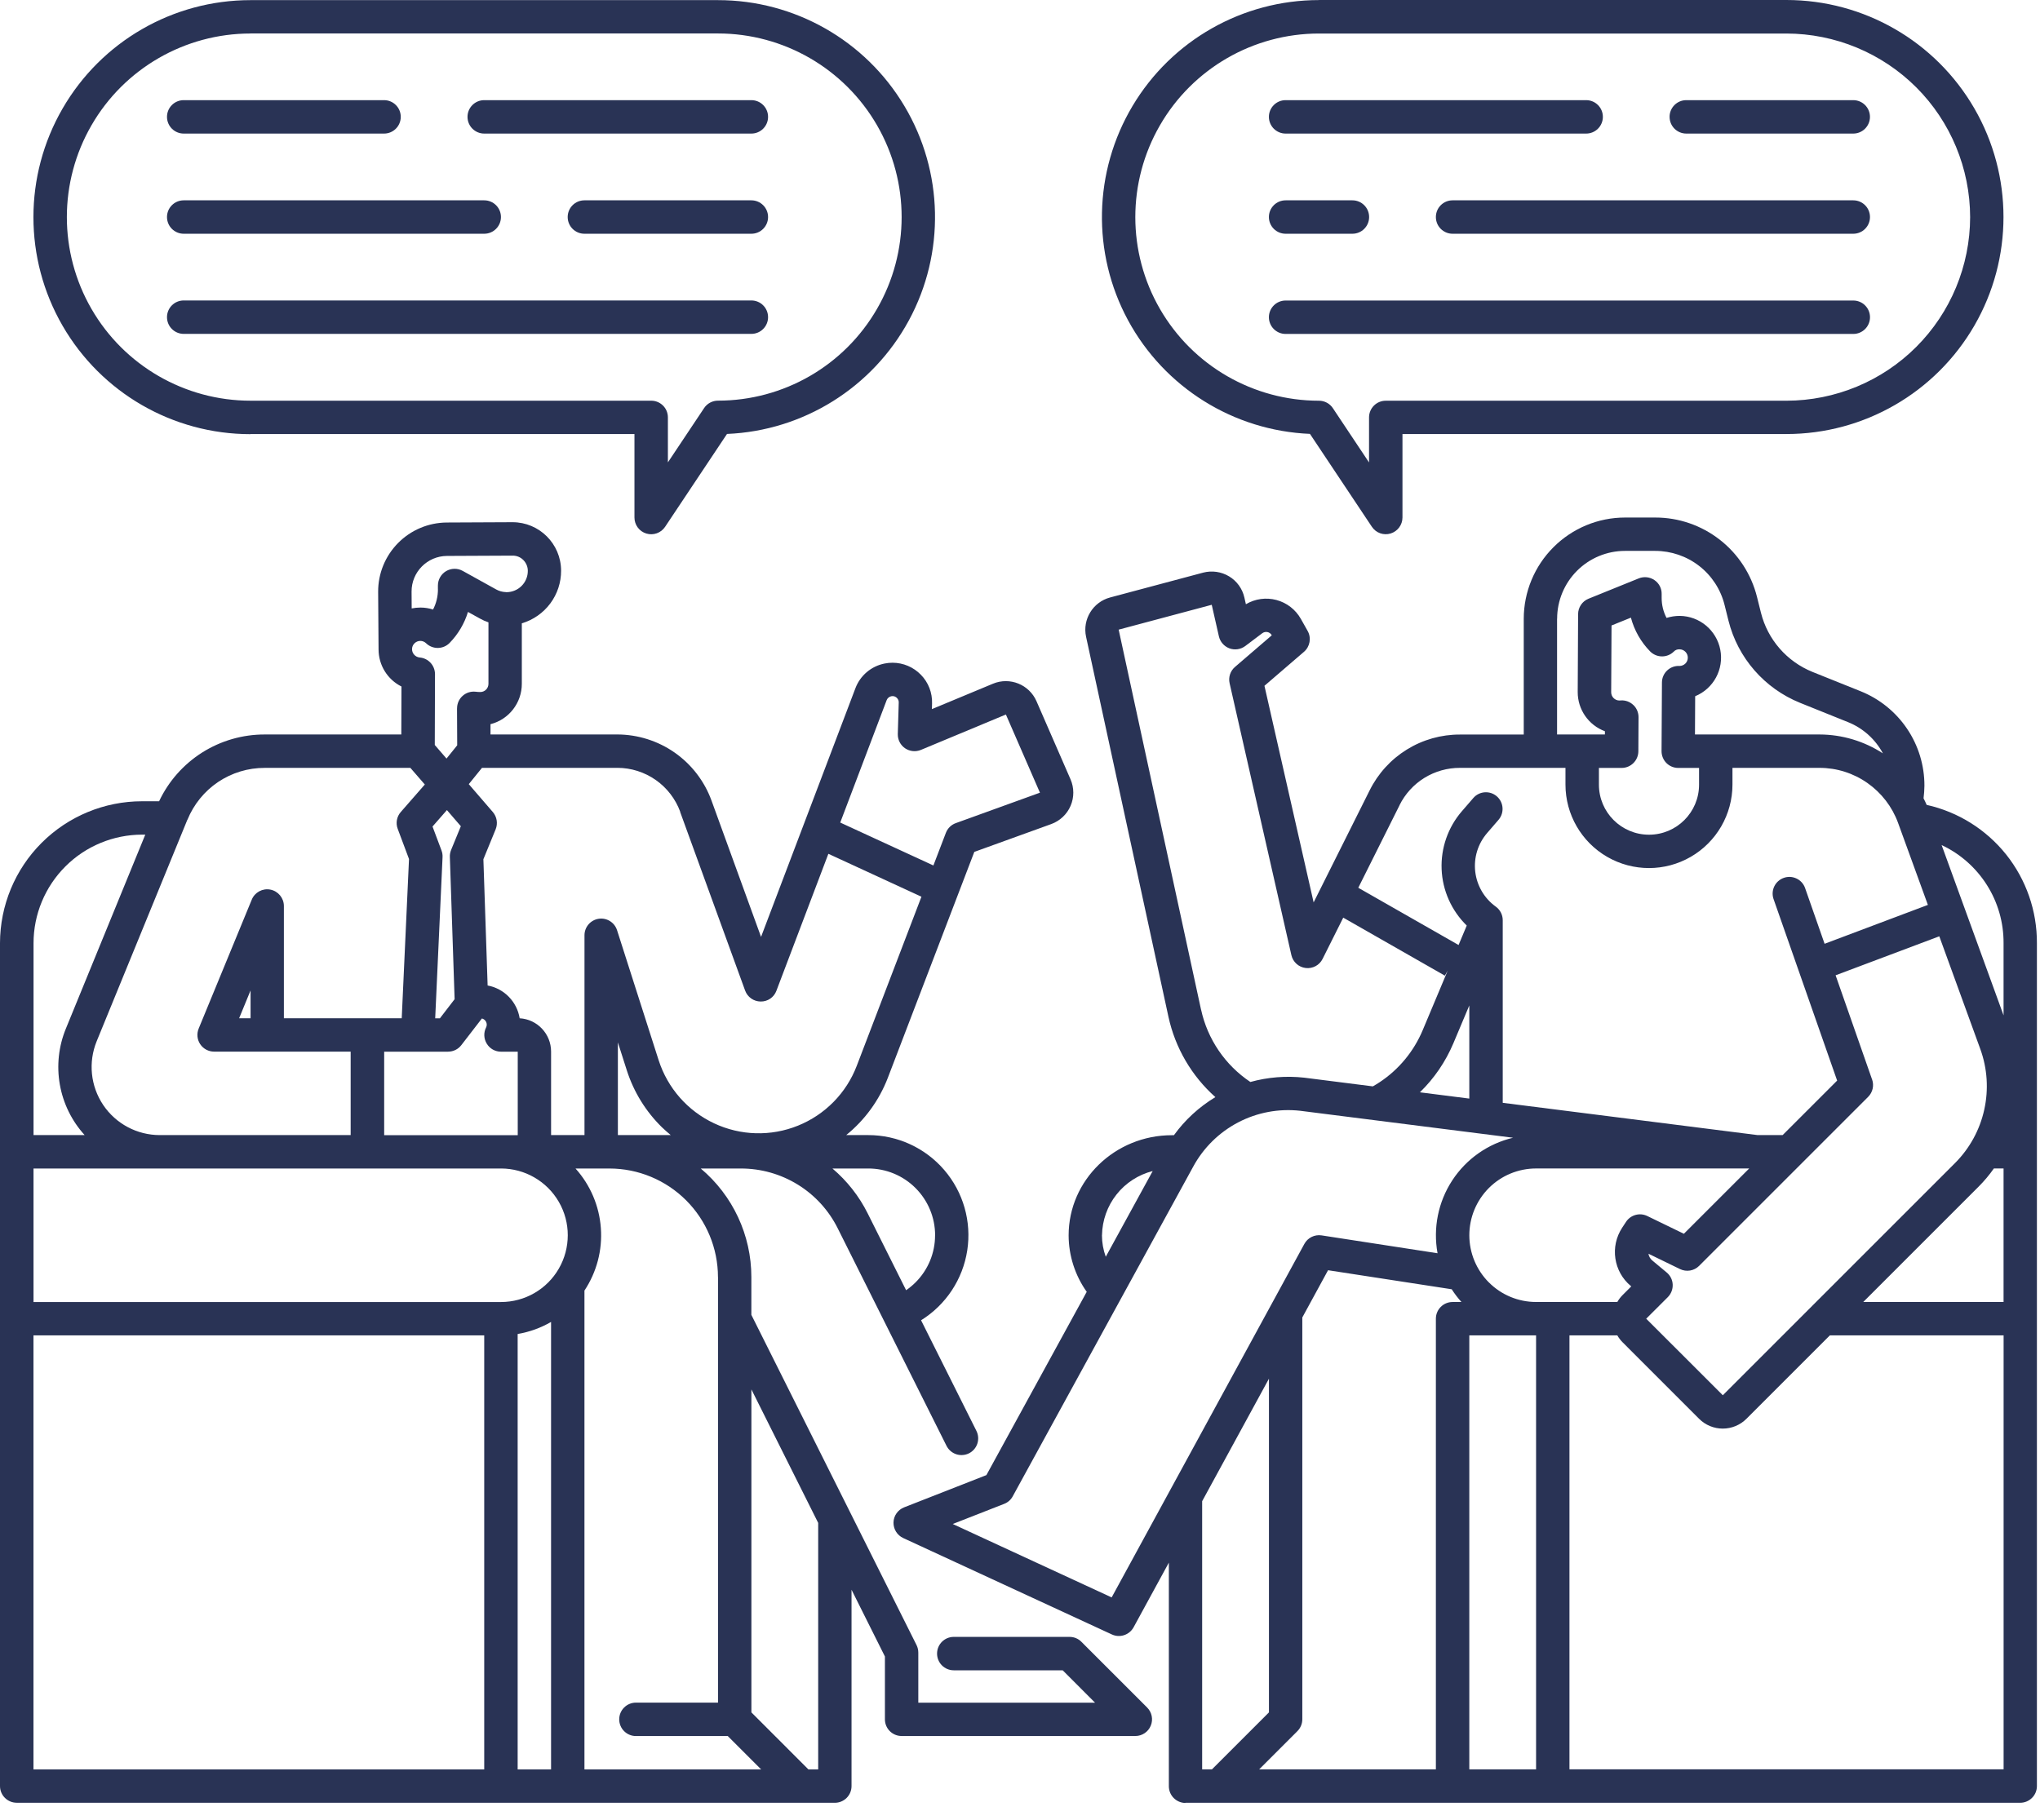 <?xml version="1.0" encoding="UTF-8"?> <svg xmlns="http://www.w3.org/2000/svg" xmlns:xlink="http://www.w3.org/1999/xlink" width="93px" height="83px" viewBox="0 0 93 83" version="1.1"><title>Group</title><g id="Page-1" stroke="none" stroke-width="1" fill="none" fill-rule="evenodd"><g id="Group" fill="#293355" fill-rule="nonzero"><path d="M0.764,82.208 L38.06,82.208 C38.262,82.208 38.455,82.128 38.597,81.985 C38.74,81.843 38.82,81.649 38.82,81.448 L38.82,72.493 L40.342,75.537 L40.342,78.403 C40.342,78.605 40.422,78.798 40.565,78.941 C40.708,79.083 40.901,79.163 41.103,79.163 L51.758,79.163 C52.066,79.163 52.345,78.977 52.461,78.693 C52.58,78.408 52.513,78.081 52.296,77.864 L49.298,74.866 C49.156,74.723 48.963,74.643 48.761,74.643 L43.481,74.643 C43.06,74.643 42.719,74.984 42.719,75.405 C42.719,75.826 43.06,76.167 43.481,76.167 L48.446,76.167 L49.921,77.643 L41.864,77.643 L41.864,75.36 C41.864,75.242 41.837,75.125 41.785,75.019 L34.253,59.958 L34.253,58.233 C34.253,56.325 33.408,54.514 31.946,53.285 L33.77,53.285 C34.69,53.282 35.591,53.538 36.372,54.02 C37.155,54.503 37.785,55.196 38.194,56.019 L43.148,65.927 C43.239,66.109 43.397,66.247 43.589,66.313 C43.782,66.377 43.991,66.363 44.173,66.273 C44.354,66.183 44.493,66.022 44.556,65.829 C44.619,65.636 44.603,65.426 44.511,65.245 L41.99,60.205 C43.123,59.502 43.891,58.339 44.095,57.022 C44.298,55.705 43.916,54.364 43.047,53.353 C42.179,52.342 40.913,51.76 39.58,51.761 L38.577,51.761 C39.429,51.072 40.083,50.169 40.476,49.146 L44.417,38.847 L47.928,37.577 C48.322,37.432 48.641,37.133 48.806,36.747 C48.973,36.361 48.971,35.924 48.804,35.538 L47.251,31.974 C46.918,31.214 46.038,30.859 45.271,31.176 L42.484,32.336 L42.491,32.081 C42.507,31.592 42.324,31.118 41.981,30.769 C41.642,30.419 41.176,30.222 40.687,30.221 C40.569,30.221 40.45,30.233 40.334,30.256 C39.721,30.375 39.215,30.803 38.996,31.386 L34.695,42.723 L32.434,36.5 C32.112,35.619 31.527,34.859 30.76,34.321 C29.993,33.784 29.079,33.495 28.142,33.492 L22.361,33.492 L22.361,33.023 C23.203,32.809 23.792,32.047 23.789,31.178 L23.789,28.424 C24.306,28.27 24.761,27.954 25.085,27.52 C25.409,27.086 25.583,26.558 25.579,26.017 C25.574,24.799 24.586,23.813 23.366,23.813 L23.356,23.813 L20.363,23.827 C19.53,23.834 18.735,24.168 18.149,24.761 C17.562,25.354 17.235,26.153 17.239,26.986 C17.239,26.986 17.258,29.61 17.258,29.613 C17.258,30.329 17.662,30.985 18.302,31.305 L18.295,33.493 L12.063,33.493 C11.056,33.492 10.068,33.777 9.215,34.316 C8.365,34.855 7.683,35.626 7.253,36.538 L6.47,36.538 C4.755,36.54 3.111,37.222 1.896,38.436 C0.684,39.649 0.002,41.293 0,43.008 L0,81.446 C0,81.648 0.08,81.841 0.223,81.983 C0.365,82.126 0.558,82.206 0.76,82.206 L0.764,82.208 Z M1.526,60.895 L22.075,60.895 L22.075,80.686 L1.526,80.686 L1.526,60.895 Z M23.599,60.831 C24.135,60.74 24.652,60.554 25.122,60.281 L25.122,80.686 L23.599,80.686 L23.599,60.831 Z M37.3,69.448 L37.3,80.686 L36.854,80.686 L34.255,78.086 L34.255,63.357 L37.3,69.446 L37.3,69.448 Z M32.733,58.232 L32.733,77.641 L28.991,77.641 C28.571,77.641 28.229,77.982 28.229,78.403 C28.229,78.824 28.57,79.165 28.991,79.165 L33.178,79.165 L34.7,80.687 L26.644,80.687 L26.644,58.851 C27.202,58.009 27.467,57.007 27.392,55.999 C27.319,54.992 26.913,54.037 26.237,53.285 L27.783,53.285 C29.095,53.285 30.353,53.809 31.28,54.736 C32.207,55.664 32.729,56.922 32.731,58.233 L32.733,58.232 Z M20.428,47.956 C20.664,47.956 20.887,47.847 21.03,47.66 L21.969,46.443 C22.098,46.476 22.188,46.59 22.19,46.724 C22.19,46.768 22.181,46.813 22.16,46.852 C22.041,47.088 22.053,47.368 22.192,47.594 C22.329,47.821 22.576,47.958 22.841,47.958 L23.603,47.958 L23.603,51.765 L17.514,51.765 L17.514,47.958 L20.431,47.958 L20.428,47.956 Z M20.129,38.786 L19.718,37.69 L20.374,36.94 L21.009,37.676 L20.565,38.758 C20.525,38.857 20.504,38.965 20.508,39.071 L20.725,45.564 L20.054,46.436 L19.84,46.436 L20.175,39.089 C20.181,38.986 20.165,38.883 20.129,38.788 L20.129,38.786 Z M20.835,32.309 L20.843,33.987 L20.356,34.591 L19.821,33.972 L19.831,30.744 C19.831,30.346 19.528,30.015 19.132,29.982 C18.937,29.963 18.785,29.8 18.784,29.603 C18.784,29.502 18.824,29.405 18.897,29.335 C19.043,29.191 19.276,29.189 19.424,29.332 C19.725,29.624 20.207,29.617 20.499,29.316 C20.885,28.919 21.172,28.436 21.334,27.905 L21.879,28.206 C22.002,28.276 22.133,28.333 22.268,28.38 L22.268,31.179 C22.27,31.386 22.105,31.555 21.9,31.557 C21.828,31.557 21.755,31.552 21.684,31.543 C21.468,31.519 21.251,31.586 21.089,31.733 C20.927,31.877 20.835,32.086 20.837,32.303 L20.835,32.309 Z M28.168,51.761 L28.168,47.533 L28.577,48.814 C28.892,49.794 29.44,50.683 30.175,51.403 C30.304,51.528 30.44,51.646 30.579,51.761 L28.168,51.761 Z M42.628,56.328 C42.63,57.136 42.308,57.911 41.736,58.48 C41.604,58.611 41.461,58.729 41.308,58.835 L39.559,55.337 C39.168,54.55 38.618,53.851 37.949,53.284 L39.586,53.284 C40.393,53.284 41.167,53.605 41.738,54.176 C42.308,54.747 42.63,55.521 42.63,56.328 L42.628,56.328 Z M40.422,31.926 C40.457,31.837 40.534,31.771 40.628,31.75 C40.649,31.747 40.669,31.743 40.69,31.743 C40.767,31.743 40.84,31.774 40.892,31.83 C40.946,31.884 40.976,31.959 40.972,32.035 L40.929,33.471 C40.922,33.728 41.045,33.974 41.258,34.12 C41.471,34.266 41.743,34.295 41.983,34.196 L45.857,32.582 L47.409,36.147 L43.573,37.535 C43.364,37.61 43.201,37.771 43.121,37.978 L42.552,39.466 L38.305,37.509 L40.422,31.926 Z M31.005,37.02 L33.968,45.169 C34.076,45.468 34.359,45.668 34.678,45.67 C34.998,45.675 35.285,45.479 35.395,45.18 L37.764,38.934 L42.007,40.891 L39.058,48.602 C38.584,49.844 37.611,50.834 36.377,51.331 C35.144,51.829 33.758,51.791 32.554,51.224 C31.348,50.658 30.435,49.616 30.027,48.348 L28.131,42.42 C28.018,42.062 27.66,41.839 27.289,41.897 C26.917,41.956 26.644,42.276 26.646,42.652 L26.646,51.76 L25.123,51.76 L25.123,47.953 C25.123,47.147 24.495,46.481 23.691,46.434 C23.568,45.677 22.983,45.079 22.23,44.939 L22.037,39.181 L22.596,37.817 C22.703,37.552 22.655,37.248 22.468,37.03 L21.371,35.758 L21.973,35.014 L28.147,35.014 C28.771,35.014 29.38,35.209 29.894,35.567 C30.405,35.925 30.795,36.432 31.011,37.018 L31.005,37.02 Z M20.374,25.351 L23.366,25.337 C23.55,25.334 23.728,25.405 23.857,25.537 C23.987,25.668 24.062,25.843 24.062,26.028 C24.064,26.285 23.963,26.532 23.782,26.715 C23.601,26.898 23.354,27.002 23.095,27.004 C23.083,27.004 23.069,27.002 23.056,27 C22.904,26.995 22.752,26.953 22.618,26.878 L21.094,26.033 C20.858,25.902 20.569,25.906 20.335,26.045 C20.102,26.184 19.962,26.437 19.963,26.708 L19.963,26.875 L19.965,26.875 C19.965,27.195 19.89,27.512 19.742,27.795 C19.558,27.736 19.367,27.705 19.172,27.705 L19.16,27.705 C19.029,27.705 18.897,27.719 18.768,27.745 L18.763,26.978 C18.759,26.085 19.48,25.358 20.372,25.351 L20.374,25.351 Z M8.546,37.38 C8.831,36.681 9.318,36.08 9.944,35.659 C10.572,35.238 11.312,35.014 12.067,35.016 L18.709,35.016 L19.367,35.774 L18.27,37.029 C18.086,37.239 18.032,37.535 18.131,37.796 L18.646,39.172 L18.314,46.432 L12.942,46.432 L12.942,41.316 C12.942,40.952 12.684,40.639 12.328,40.567 C11.971,40.496 11.614,40.689 11.477,41.025 L9.057,46.904 C8.961,47.139 8.987,47.407 9.128,47.617 C9.269,47.828 9.508,47.955 9.76,47.955 L15.986,47.955 L15.986,51.761 L7.284,51.761 C6.249,51.761 5.282,51.246 4.704,50.387 C4.127,49.527 4.017,48.437 4.408,47.48 L8.542,37.38 L8.546,37.38 Z M11.423,45.164 L11.423,46.434 L10.901,46.434 L11.423,45.164 Z M6.475,38.06 L6.623,38.06 L3.004,46.904 C2.672,47.711 2.576,48.596 2.728,49.456 C2.879,50.315 3.271,51.116 3.859,51.761 L1.529,51.761 L1.529,43.008 C1.529,41.697 2.053,40.439 2.98,39.511 C3.907,38.584 5.165,38.062 6.477,38.06 L6.475,38.06 Z M1.528,53.284 L22.839,53.284 C23.926,53.284 24.932,53.865 25.476,54.806 C26.021,55.747 26.019,56.909 25.476,57.85 C24.934,58.792 23.928,59.373 22.839,59.373 L1.528,59.373 L1.528,53.284 Z" id="Shape"></path><path d="M54.043,82.207 L92.099,82.207 C92.301,82.207 92.494,82.127 92.636,81.984 C92.779,81.842 92.859,81.649 92.859,81.447 L92.859,43.008 C92.866,41.541 92.372,40.116 91.459,38.969 C90.544,37.823 89.265,37.023 87.833,36.703 C87.79,36.6 87.741,36.501 87.691,36.403 C87.715,36.214 87.729,36.024 87.731,35.833 C87.734,34.904 87.457,33.995 86.937,33.227 C86.417,32.458 85.678,31.862 84.815,31.518 L82.631,30.641 C81.46,30.168 80.584,29.164 80.278,27.939 L80.1,27.226 C79.843,26.191 79.246,25.27 78.404,24.613 C77.562,23.955 76.525,23.598 75.459,23.6 L74.081,23.6 C72.858,23.6 71.685,24.087 70.819,24.954 C69.954,25.818 69.467,26.991 69.465,28.216 L69.465,33.496 L66.558,33.496 C65.702,33.493 64.864,33.729 64.135,34.18 C63.408,34.63 62.821,35.274 62.44,36.041 L59.886,41.15 L57.644,31.273 L59.446,29.723 C59.721,29.486 59.791,29.087 59.613,28.771 L59.302,28.219 C59.062,27.795 58.661,27.485 58.19,27.36 C57.719,27.235 57.218,27.304 56.798,27.553 L56.729,27.248 C56.638,26.845 56.388,26.497 56.033,26.283 C55.678,26.069 55.252,26.008 54.852,26.112 L50.608,27.245 C49.824,27.454 49.34,28.244 49.512,29.037 L53.268,46.369 C53.576,47.783 54.324,49.066 55.407,50.029 C54.667,50.475 54.023,51.066 53.517,51.766 L53.425,51.766 C50.829,51.766 48.717,53.814 48.717,56.333 C48.719,57.255 49.008,58.156 49.542,58.908 L44.968,67.266 L41.217,68.736 C40.934,68.847 40.742,69.117 40.733,69.421 C40.725,69.726 40.899,70.008 41.176,70.136 L50.69,74.533 C51.054,74.7 51.485,74.557 51.678,74.206 L53.286,71.257 L53.286,81.454 C53.286,81.873 53.627,82.216 54.048,82.216 L54.043,82.207 Z M54.804,68.456 L57.849,62.869 L57.849,78.086 L55.25,80.685 L54.804,80.685 L54.804,68.456 Z M67.875,58.48 C67.305,57.907 66.984,57.135 66.984,56.328 C66.984,55.52 67.305,54.746 67.875,54.174 C68.446,53.603 69.22,53.283 70.027,53.283 L79.743,53.283 L76.765,56.261 L75.097,55.451 C74.752,55.284 74.338,55.398 74.128,55.717 L73.954,55.981 C73.388,56.841 73.557,57.987 74.349,58.645 L74.366,58.661 L73.971,59.056 C73.877,59.15 73.797,59.256 73.731,59.371 L70.027,59.371 C69.22,59.372 68.444,59.05 67.875,58.478 L67.875,58.48 Z M85.345,49.226 L83.682,44.474 L88.409,42.696 L90.281,47.844 C90.601,48.728 90.662,49.687 90.458,50.605 C90.255,51.524 89.794,52.366 89.131,53.032 L78.54,63.624 L75.048,60.134 L76.033,59.15 C76.184,58.998 76.264,58.791 76.255,58.577 C76.247,58.363 76.147,58.163 75.982,58.027 L75.325,57.479 C75.231,57.401 75.168,57.291 75.151,57.171 L76.589,57.871 C76.882,58.012 77.231,57.954 77.459,57.725 L85.166,50.017 C85.373,49.81 85.443,49.504 85.347,49.227 L85.345,49.226 Z M70.027,80.685 L66.983,80.685 L66.983,60.895 L70.027,60.895 L70.027,80.685 Z M66.624,59.372 L66.221,59.372 C65.8,59.372 65.459,59.713 65.459,60.134 L65.459,80.685 L57.402,80.685 L59.147,78.94 C59.289,78.797 59.37,78.604 59.37,78.402 L59.37,60.077 L60.544,57.923 L66.181,58.791 C66.313,58.996 66.461,59.191 66.624,59.372 Z M71.549,80.685 L71.549,60.895 L73.731,60.895 C73.797,61.009 73.877,61.115 73.971,61.209 L77.461,64.7 C77.746,64.985 78.134,65.145 78.538,65.145 C78.941,65.145 79.329,64.985 79.615,64.7 L83.421,60.893 L91.341,60.893 L91.341,80.683 L71.551,80.683 L71.549,80.685 Z M91.339,59.372 L84.942,59.372 L90.204,54.109 C90.458,53.854 90.69,53.579 90.897,53.283 L91.339,53.283 L91.339,59.372 Z M91.339,43.008 L91.339,46.301 L88.515,38.535 C89.364,38.933 90.079,39.566 90.58,40.358 C91.081,41.15 91.344,42.068 91.339,43.006 L91.339,43.008 Z M70.987,28.212 C70.987,27.393 71.315,26.607 71.894,26.027 C72.473,25.448 73.26,25.121 74.079,25.121 L75.457,25.121 C76.184,25.121 76.892,25.363 77.466,25.81 C78.04,26.257 78.447,26.885 78.621,27.591 L78.799,28.305 C79.225,30.003 80.439,31.394 82.063,32.05 L84.246,32.929 C84.928,33.202 85.492,33.707 85.838,34.354 C84.978,33.794 83.975,33.496 82.95,33.493 L77.271,33.493 L77.28,31.748 C78.119,31.403 78.597,30.516 78.425,29.627 C78.253,28.738 77.478,28.092 76.572,28.085 C76.37,28.085 76.168,28.117 75.975,28.177 C75.827,27.896 75.751,27.581 75.752,27.262 L75.752,27.088 C75.758,26.834 75.633,26.594 75.422,26.452 C75.212,26.309 74.944,26.279 74.707,26.375 L72.418,27.302 C72.132,27.417 71.944,27.696 71.943,28.004 L71.925,31.555 C71.922,32.353 72.418,33.068 73.165,33.345 L73.165,33.493 L70.984,33.493 L70.984,28.212 L70.987,28.212 Z M74.46,32.148 C74.309,32.003 74.105,31.927 73.895,31.939 L73.827,31.944 C73.728,31.944 73.632,31.904 73.561,31.833 C73.489,31.762 73.451,31.666 73.451,31.565 L73.467,28.522 L74.35,28.165 C74.505,28.746 74.806,29.275 75.225,29.703 C75.519,30.003 76,30.009 76.301,29.717 C76.368,29.642 76.466,29.604 76.567,29.609 C76.777,29.611 76.946,29.782 76.944,29.992 C76.944,30.093 76.904,30.189 76.833,30.258 C76.765,30.326 76.673,30.364 76.576,30.368 C76.367,30.354 76.16,30.427 76.007,30.57 C75.853,30.712 75.765,30.913 75.765,31.123 L75.747,34.253 C75.747,34.455 75.826,34.65 75.968,34.794 C76.111,34.938 76.306,35.018 76.507,35.018 L77.457,35.018 L77.457,35.781 C77.457,37.042 76.435,38.063 75.175,38.063 C73.915,38.063 72.892,37.04 72.892,35.781 L72.892,35.018 L73.927,35.018 C74.347,35.018 74.686,34.679 74.69,34.262 L74.698,32.705 C74.698,32.494 74.615,32.294 74.462,32.148 L74.46,32.148 Z M63.801,36.718 C64.055,36.205 64.448,35.773 64.935,35.472 C65.422,35.172 65.984,35.013 66.556,35.015 L71.367,35.015 L71.367,35.777 C71.367,37.138 72.092,38.394 73.27,39.074 C74.448,39.754 75.899,39.754 77.076,39.074 C78.254,38.394 78.98,37.138 78.98,35.777 L78.98,35.015 L82.951,35.015 C83.733,35.015 84.495,35.257 85.133,35.706 C85.772,36.155 86.26,36.786 86.528,37.52 L87.889,41.264 L83.18,43.037 L82.287,40.485 C82.144,40.095 81.713,39.893 81.321,40.031 C80.93,40.168 80.719,40.594 80.85,40.988 L83.752,49.276 L81.267,51.761 L80.126,51.761 L68.507,50.289 L68.507,41.96 C68.507,41.715 68.388,41.485 68.19,41.343 C67.668,40.967 67.329,40.389 67.254,39.751 C67.179,39.112 67.376,38.472 67.797,37.985 L68.32,37.379 C68.588,37.061 68.552,36.586 68.237,36.313 C67.922,36.04 67.445,36.073 67.171,36.384 L66.647,36.99 C66.012,37.722 65.681,38.672 65.721,39.641 C65.761,40.61 66.172,41.527 66.866,42.206 L66.494,43.093 L61.922,40.483 L63.804,36.717 L63.801,36.718 Z M66.983,45.849 L66.983,50.096 L64.73,49.81 C65.386,49.173 65.904,48.411 66.259,47.569 L66.983,45.849 Z M54.754,46.044 L50.998,28.712 L55.241,27.579 L55.568,29.02 C55.626,29.272 55.807,29.475 56.048,29.566 C56.29,29.655 56.562,29.615 56.769,29.46 L57.545,28.875 C57.612,28.825 57.698,28.806 57.781,28.823 C57.863,28.839 57.934,28.891 57.974,28.964 L57.978,28.971 L56.301,30.413 C56.087,30.596 55.993,30.883 56.056,31.158 L58.872,43.556 C58.944,43.869 59.204,44.104 59.525,44.142 C59.843,44.18 60.153,44.015 60.295,43.726 L61.236,41.845 L65.868,44.49 L65.998,44.262 L64.857,46.98 C64.451,47.945 63.769,48.772 62.896,49.349 C62.799,49.415 62.694,49.476 62.585,49.539 L59.453,49.142 C58.63,49.052 57.799,49.118 57.002,49.339 C55.855,48.573 55.05,47.39 54.756,46.044 L54.754,46.044 Z M50.238,56.326 C50.25,55.651 50.481,55 50.899,54.471 C51.316,53.942 51.898,53.566 52.55,53.4 L50.41,57.309 C50.295,56.994 50.236,56.662 50.236,56.326 L50.238,56.326 Z M50.68,72.844 L43.434,69.495 L45.781,68.576 C45.948,68.51 46.085,68.39 46.17,68.231 L54.398,53.196 C54.865,52.337 55.579,51.635 56.447,51.181 C57.315,50.727 58.298,50.544 59.272,50.652 L68.978,51.882 C67.839,52.15 66.845,52.848 66.205,53.828 C65.565,54.807 65.325,55.997 65.535,57.149 L60.248,56.334 C59.931,56.286 59.617,56.441 59.464,56.722 L50.678,72.844 L50.68,72.844 Z" id="Shape"></path><path d="M11.419,19.794 L28.924,19.794 L28.924,23.601 C28.924,23.937 29.144,24.233 29.466,24.33 C29.788,24.427 30.134,24.302 30.32,24.024 L33.143,19.788 C36.626,19.643 39.775,17.675 41.435,14.608 C43.093,11.543 43.016,7.828 41.23,4.834 C39.445,1.838 36.216,0.004 32.729,0.006 L11.418,0.006 C7.883,0.006 4.617,1.892 2.85,4.954 C1.082,8.016 1.082,11.788 2.85,14.85 C4.617,17.912 7.883,19.798 11.418,19.798 L11.419,19.794 Z M11.419,1.526 L32.731,1.526 C35.723,1.526 38.486,3.122 39.982,5.712 C41.478,8.303 41.478,11.494 39.982,14.084 C38.488,16.675 35.723,18.27 32.731,18.27 C32.477,18.27 32.239,18.397 32.098,18.61 L30.448,21.085 L30.448,19.032 C30.448,18.831 30.369,18.637 30.226,18.495 C30.083,18.352 29.89,18.272 29.688,18.272 L11.421,18.272 C8.431,18.272 5.666,16.677 4.17,14.086 C2.674,11.495 2.674,8.305 4.17,5.714 C5.664,3.124 8.429,1.528 11.421,1.528 L11.419,1.526 Z" id="Shape"></path><path d="M60.132,0.003 C56.645,0.003 53.416,1.837 51.631,4.831 C49.846,7.826 49.768,11.538 51.426,14.606 C53.086,17.671 56.234,19.639 59.718,19.785 L62.541,24.021 C62.727,24.302 63.074,24.425 63.395,24.328 C63.715,24.23 63.936,23.934 63.936,23.599 L63.936,19.792 L81.441,19.792 C84.977,19.792 88.242,17.906 90.01,14.844 C91.777,11.782 91.777,8.01 90.01,4.948 C88.242,1.886 84.977,0 81.441,0 L60.132,0 L60.132,0.003 Z M89.815,9.899 C89.811,12.12 88.929,14.247 87.36,15.818 C85.791,17.388 83.661,18.27 81.441,18.273 L63.174,18.273 C62.753,18.273 62.412,18.614 62.412,19.035 L62.412,21.088 L60.763,18.612 C60.622,18.4 60.384,18.273 60.13,18.273 C57.138,18.273 54.375,16.678 52.879,14.087 C51.383,11.497 51.383,8.306 52.879,5.715 C54.373,3.125 57.138,1.529 60.13,1.529 L81.441,1.529 C83.661,1.533 85.789,2.415 87.36,3.984 C88.929,5.553 89.811,7.683 89.815,9.903 L89.815,9.899 Z" id="Shape"></path><path d="M8.375,6.091 L17.509,6.091 C17.93,6.091 18.27,5.75 18.27,5.329 C18.27,4.908 17.93,4.567 17.509,4.567 L8.375,4.567 C7.954,4.567 7.613,4.908 7.613,5.329 C7.613,5.75 7.954,6.091 8.375,6.091 Z" id="Path"></path><path d="M8.375,10.659 L22.075,10.659 C22.496,10.659 22.837,10.318 22.837,9.897 C22.837,9.476 22.496,9.135 22.075,9.135 L8.375,9.135 C7.954,9.135 7.613,9.476 7.613,9.897 C7.613,10.318 7.954,10.659 8.375,10.659 Z" id="Path"></path><path d="M34.253,9.135 L26.642,9.135 C26.221,9.135 25.88,9.476 25.88,9.897 C25.88,10.318 26.221,10.659 26.642,10.659 L34.253,10.659 C34.674,10.659 35.015,10.318 35.015,9.897 C35.015,9.476 34.674,9.135 34.253,9.135 Z" id="Path"></path><path d="M8.375,15.225 L34.253,15.225 C34.674,15.225 35.015,14.884 35.015,14.463 C35.015,14.042 34.674,13.701 34.253,13.701 L8.375,13.701 C7.954,13.701 7.613,14.042 7.613,14.463 C7.613,14.884 7.954,15.225 8.375,15.225 Z" id="Path"></path><path d="M22.075,6.091 L34.253,6.091 C34.674,6.091 35.015,5.75 35.015,5.329 C35.015,4.908 34.674,4.567 34.253,4.567 L22.075,4.567 C21.654,4.567 21.313,4.908 21.313,5.329 C21.313,5.75 21.654,6.091 22.075,6.091 Z" id="Path"></path><path d="M58.609,6.091 L72.31,6.091 C72.731,6.091 73.072,5.75 73.072,5.329 C73.072,4.908 72.731,4.567 72.31,4.567 L58.609,4.567 C58.188,4.567 57.847,4.908 57.847,5.329 C57.847,5.75 58.188,6.091 58.609,6.091 Z" id="Path"></path><path d="M58.609,10.659 L61.654,10.659 C62.075,10.659 62.416,10.318 62.416,9.897 C62.416,9.476 62.075,9.135 61.654,9.135 L58.609,9.135 C58.188,9.135 57.847,9.476 57.847,9.897 C57.847,10.318 58.188,10.659 58.609,10.659 Z" id="Path"></path><path d="M84.487,9.135 L66.221,9.135 C65.799,9.135 65.459,9.476 65.459,9.897 C65.459,10.318 65.799,10.659 66.221,10.659 L84.487,10.659 C84.909,10.659 85.249,10.318 85.249,9.897 C85.249,9.476 84.909,9.135 84.487,9.135 Z" id="Path"></path><path d="M84.488,13.704 L58.609,13.704 C58.188,13.704 57.847,14.045 57.847,14.466 C57.847,14.887 58.188,15.228 58.609,15.228 L84.488,15.228 C84.909,15.228 85.25,14.887 85.25,14.466 C85.25,14.045 84.909,13.704 84.488,13.704 Z" id="Path"></path><path d="M76.114,5.331 C76.114,5.533 76.194,5.726 76.337,5.869 C76.48,6.011 76.673,6.091 76.875,6.091 L84.486,6.091 C84.907,6.091 85.248,5.75 85.248,5.329 C85.248,4.908 84.907,4.567 84.486,4.567 L76.875,4.567 C76.454,4.567 76.113,4.908 76.113,5.329 L76.114,5.331 Z" id="Path"></path></g></g></svg> 